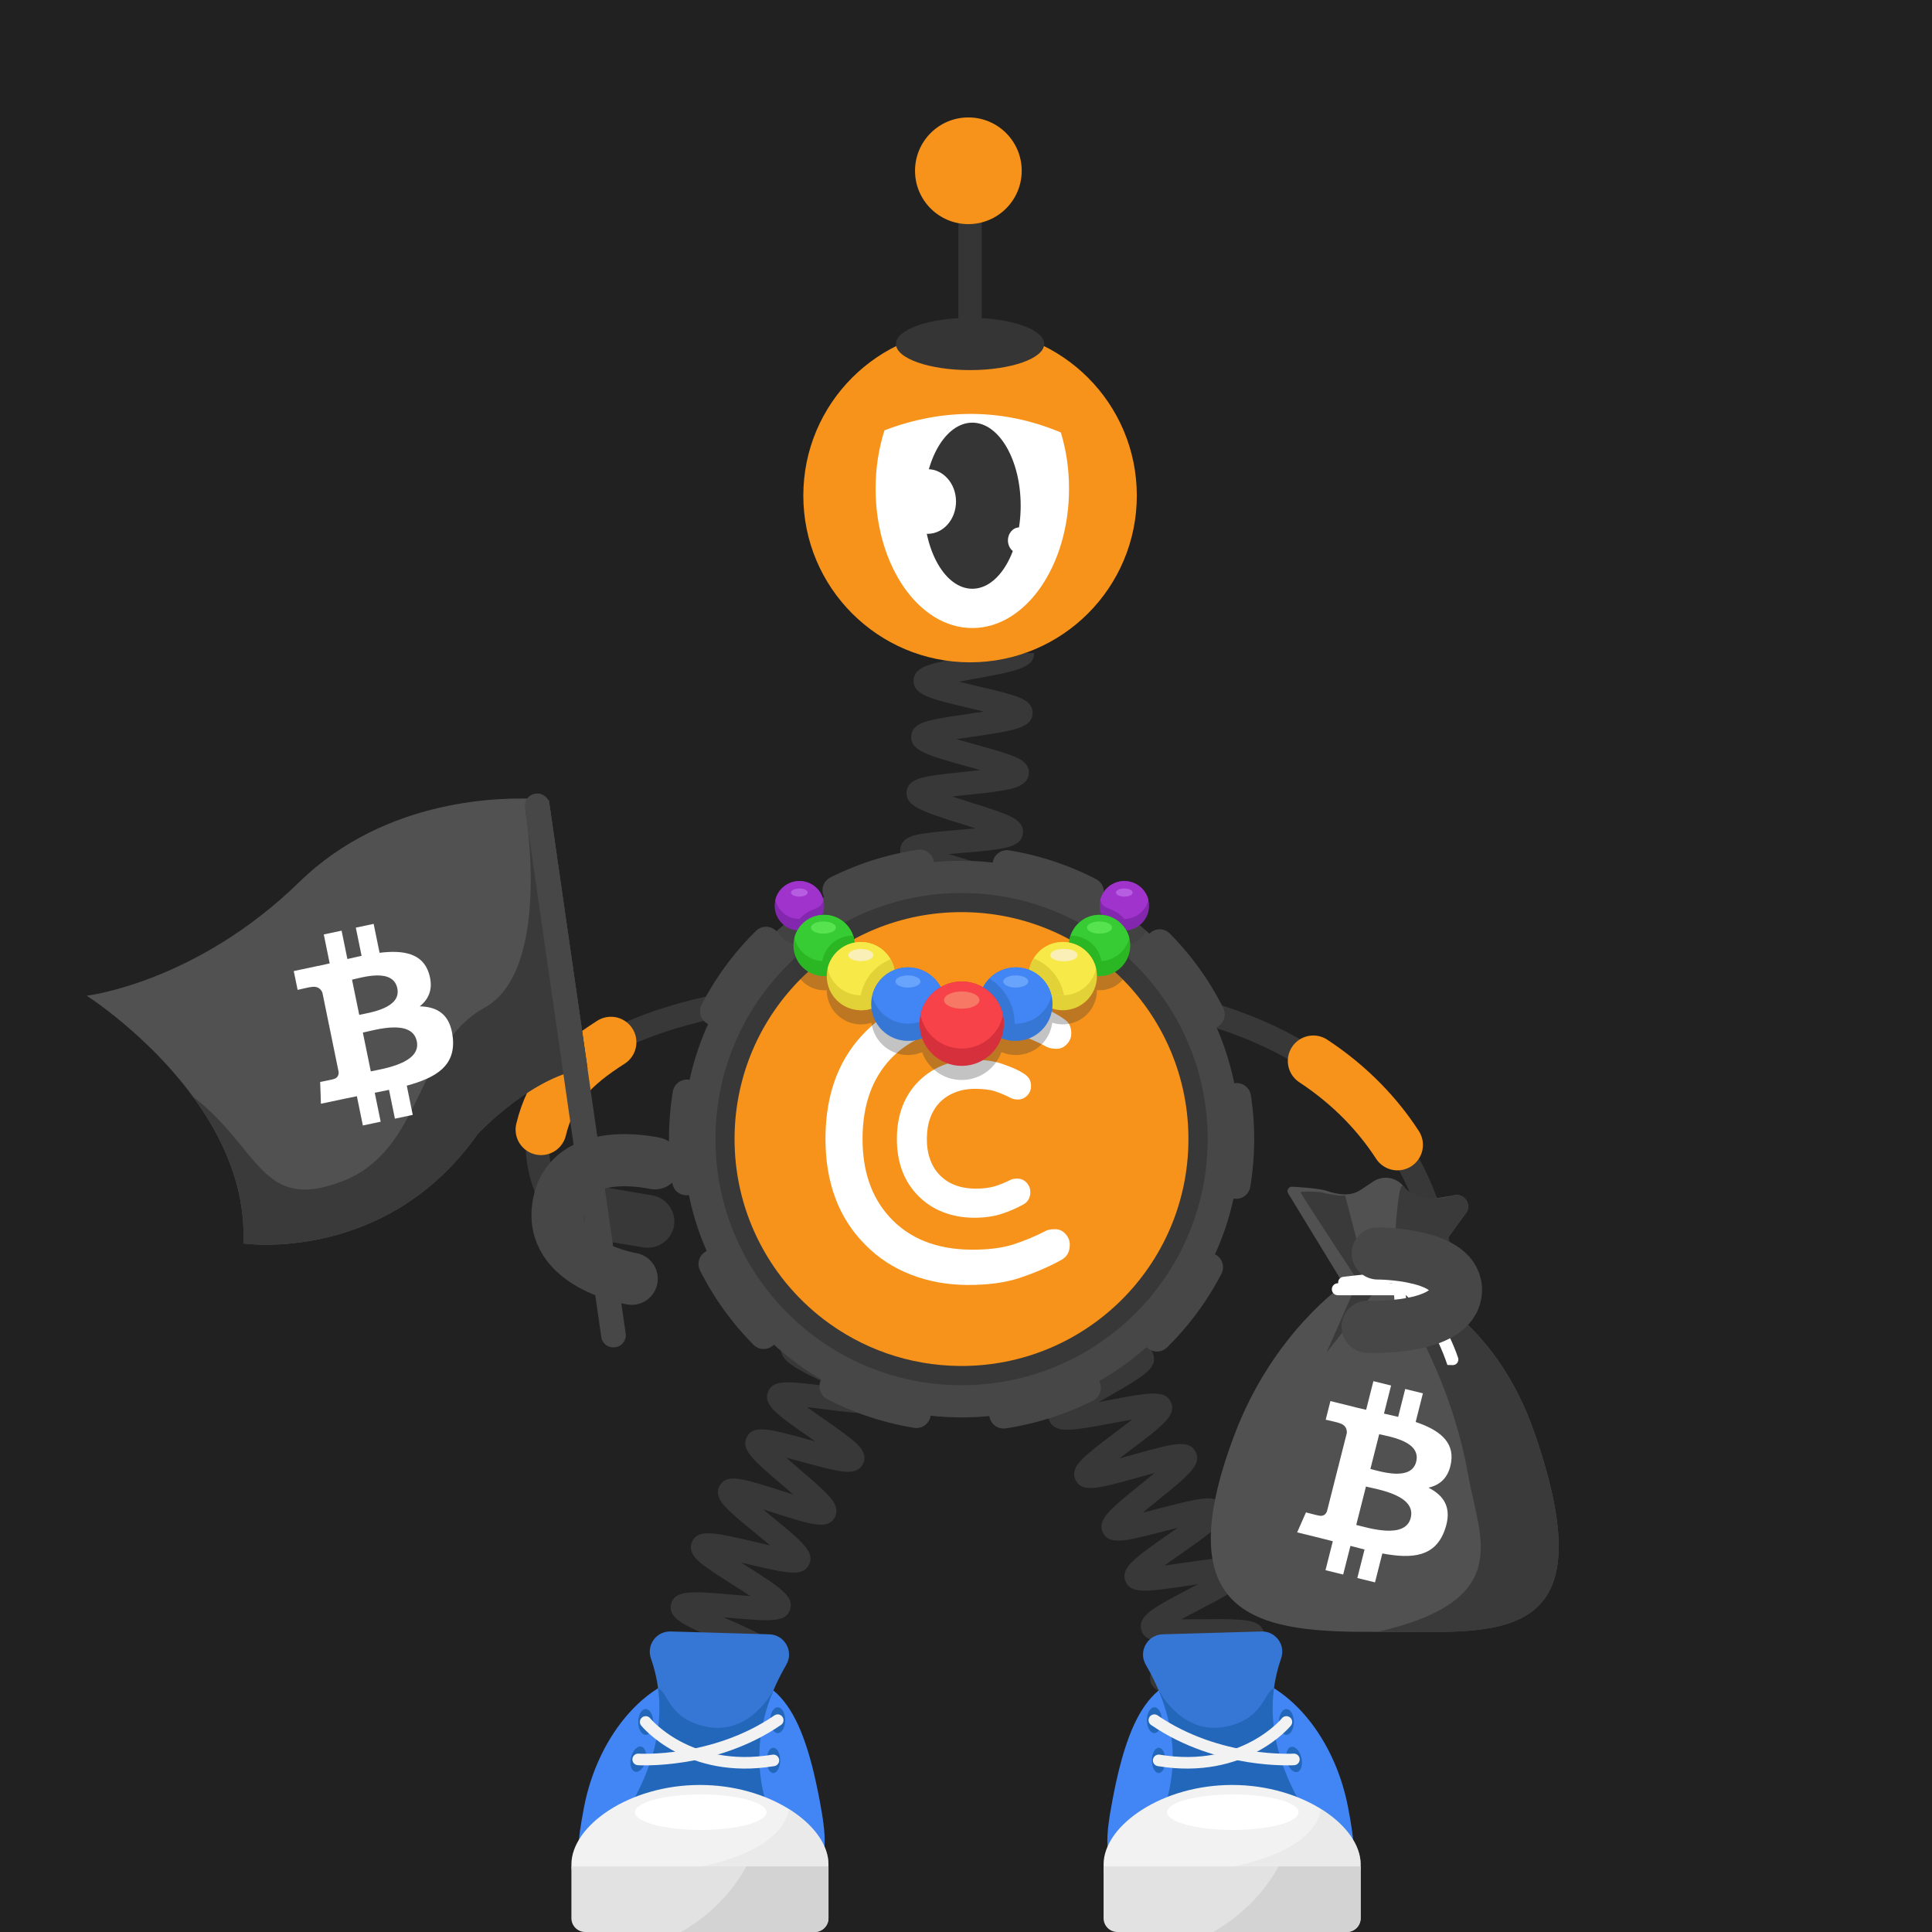 <svg width="1000" height="1000" viewBox="0 0 1000 1000" fill="none" xmlns="http://www.w3.org/2000/svg">
<rect width="1000" height="1000" fill="#212121"/>



<!-- next -->
<path d="M285.427 621.179C285.427 621.179 228.967 527.829 430.877 512.719" stroke="#383838" stroke-width="12.035" stroke-miterlimit="10"/>
<path d="M280.055 584.689C285.205 563.669 296.535 552.039 316.215 539.459" stroke="#F7931A" stroke-width="26.366" stroke-miterlimit="10" stroke-linecap="round"/>
<path fill-rule="evenodd" clip-rule="evenodd" d="M299.745 626.508C300.835 619.118 307.775 613.898 315.165 614.918L337.335 618.678C344.725 619.768 349.945 626.709 348.925 634.099C347.835 641.489 340.895 646.708 333.505 645.688L313.125 642.388C305.655 641.298 298.655 633.908 299.745 626.508Z" fill="#383838"/>
<path d="M747.609 689.399C747.609 689.399 767.219 531.609 565.539 513.669" stroke="#383838" stroke-width="12.035" stroke-miterlimit="10"/>
<path d="M723.328 592.588C713.298 577.148 699.258 562.018 679.758 549.158" stroke="#F7931A" stroke-width="26.366" stroke-miterlimit="10" stroke-linecap="round"/>
<path fill-rule="evenodd" clip-rule="evenodd" d="M740.351 672.378C741.031 664.938 735.511 658.238 728.091 657.488L707.501 655.898C700.061 655.218 693.361 660.738 692.611 668.158C691.931 675.598 697.451 682.308 704.871 683.048L725.451 684.638C732.971 685.338 739.671 679.818 740.351 672.378Z" fill="#383838"/>
<path d="M605.888 928.83C606.308 928.59 607.558 927.439 607.728 925.409L595.738 924.389C596.368 916.959 605.308 915.689 626.898 912.619C628.728 912.359 630.788 912.069 632.888 911.759C630.338 911.169 627.808 910.599 625.598 910.109C605.318 905.579 596.918 903.7 596.868 896.52C596.828 889.01 605.638 886.949 626.928 881.989C628.498 881.619 630.238 881.22 632.028 880.79C629.638 880.49 627.278 880.209 625.198 879.959C618.808 879.199 612.768 878.479 608.008 877.609C603.218 876.729 595.968 875.409 595.328 869.359C594.518 862.009 602.998 858.969 623.488 851.629C624.798 851.159 626.228 850.649 627.698 850.119C625.658 850.129 623.668 850.149 621.888 850.159C601.058 850.349 592.438 850.429 590.698 843.489C588.928 836.299 596.878 832.149 616.068 822.109C617.328 821.449 618.698 820.739 620.118 819.989C618.138 820.269 616.208 820.559 614.478 820.819C593.828 823.889 585.288 825.149 582.578 818.549C579.808 811.629 587.138 806.499 604.828 794.109C606.298 793.079 607.938 791.929 609.618 790.739C607.398 791.299 605.218 791.869 603.288 792.369C582.768 797.709 574.268 799.919 570.938 793.429C567.518 786.779 574.448 781.189 591.188 767.669C593.168 766.069 595.478 764.209 597.738 762.339C594.868 763.109 591.968 763.919 589.488 764.619C568.708 770.459 560.108 772.869 556.748 766.119C553.878 760.439 559.688 755.449 563.538 752.149C567.338 748.889 572.568 744.959 577.618 741.159C580.148 739.259 583.198 736.959 586.048 734.739C582.628 735.329 579.048 735.999 576.058 736.569C569.738 737.759 563.208 738.999 558.138 739.609C553.028 740.229 545.298 741.169 543.038 735.089C540.788 729.069 547.148 724.879 551.368 722.109C555.478 719.399 561.098 716.2 566.528 713.1C569.568 711.36 573.288 709.249 576.668 707.219C573.088 707.289 569.278 707.429 566.128 707.549C544.688 708.349 534.908 708.709 533.358 701.069C532.058 694.809 538.968 691.679 543.538 689.619C547.978 687.609 553.718 685.439 559.788 683.139C563.058 681.899 567.048 680.389 570.708 678.919C567.298 678.469 563.698 678.059 560.698 677.719C539.278 675.279 529.498 674.159 529.058 666.379C528.688 658.919 537.158 656.99 557.618 652.33C565.618 650.51 577.698 647.75 580.078 646.1C579.688 646.37 578.558 647.599 578.538 649.609L590.568 649.689C590.518 657.159 581.668 659.18 560.288 664.06C558.948 664.37 557.478 664.699 555.958 665.049C558.098 665.309 560.188 665.539 562.048 665.759C568.438 666.489 574.468 667.18 579.228 668.02C584.008 668.87 591.238 670.149 591.958 676.149C592.858 683.479 584.418 686.679 564.028 694.389C562.948 694.799 561.778 695.239 560.568 695.699C562.358 695.639 564.088 695.58 565.658 695.52C586.488 694.75 595.108 694.419 597.038 701.339C599.078 708.379 591.288 712.819 572.468 723.549C571.308 724.209 570.058 724.929 568.758 725.669C570.528 725.339 572.248 725.019 573.808 724.719C594.518 720.809 603.088 719.19 606.068 725.75C609.058 732.54 601.968 737.87 584.838 750.75C583.158 752.01 581.258 753.439 579.338 754.909C581.748 754.249 584.138 753.58 586.228 753C606.848 747.21 615.378 744.809 618.808 751.399C622.258 758.009 615.368 763.569 598.738 777.009C596.548 778.779 593.958 780.869 591.468 782.939C594.508 782.189 597.618 781.379 600.248 780.699C606.458 779.089 612.878 777.419 617.878 776.459C622.918 775.489 630.528 774.029 633.218 779.859C635.948 785.589 629.988 790.36 626.048 793.52C622.188 796.62 616.868 800.339 611.728 803.939C609.028 805.829 605.768 808.109 602.748 810.319C606.158 809.869 609.718 809.339 612.698 808.899C619.108 807.949 625.748 806.96 630.888 806.54C636.078 806.11 643.908 805.479 645.908 811.709C647.878 817.769 641.388 821.709 637.088 824.319C632.888 826.869 627.158 829.859 621.628 832.759C618.588 834.349 614.898 836.279 611.508 838.139C614.988 838.149 618.688 838.129 621.758 838.109C628.258 838.049 634.988 837.99 640.168 838.29C645.368 838.59 653.238 839.039 654.378 845.489C655.678 852.869 647.438 855.819 627.528 862.949C624.368 864.079 620.548 865.449 616.988 866.799C620.278 867.239 623.718 867.65 626.608 868C648.018 870.55 657.798 871.719 658.238 879.479C658.598 886.949 650.128 888.929 629.648 893.709C626.458 894.449 622.618 895.349 619.008 896.259C622.158 897.009 625.438 897.739 628.198 898.359C649.188 903.049 658.768 905.189 658.408 912.949C658.148 920.339 649.488 921.57 628.568 924.54C620.538 925.68 608.378 927.41 605.888 928.83Z" fill="#383838"/>
<path d="M505.167 628.27C502.707 622.32 508.977 617.589 513.127 614.459C517.297 611.319 522.947 607.609 528.407 604.029C530.367 602.749 532.627 601.259 534.877 599.759C531.717 600.279 528.507 600.86 525.777 601.35C519.657 602.45 513.317 603.579 508.467 604.139C503.527 604.709 496.067 605.57 493.827 599.75C491.097 592.59 498.887 587.729 517.717 575.989C519.747 574.729 522.097 573.259 524.417 571.779C521.097 572.219 517.697 572.729 514.807 573.149C508.397 574.099 502.347 574.989 497.507 575.399C492.557 575.829 485.087 576.46 483.067 570.54C480.947 564.45 487.567 560.079 491.947 557.189C496.357 554.279 502.277 550.909 508.007 547.639C510.157 546.409 512.677 544.98 515.137 543.54C511.597 543.82 507.927 544.159 504.847 544.449C498.427 545.049 492.367 545.619 487.547 545.779C482.597 545.939 475.117 546.179 473.447 540.129C471.317 532.589 480.377 528.28 500.227 518.85C502.627 517.71 505.457 516.36 508.197 515.02C504.327 514.92 500.217 514.88 496.807 514.85C490.377 514.8 484.307 514.749 479.517 514.419C474.567 514.079 467.077 513.559 466.117 507.299C464.857 499.519 474.367 496.49 495.187 489.83C497.977 488.94 501.307 487.87 504.477 486.81C500.747 486.1 496.737 485.409 493.437 484.839C487.217 483.769 480.787 482.669 475.957 481.529C470.997 480.349 463.497 478.579 463.627 472.089C463.667 465.699 471.217 464.08 476.217 463C481.107 461.95 487.587 460.979 493.857 460.049C496.817 459.609 500.337 459.079 503.727 458.529C500.757 457.589 497.697 456.669 495.097 455.889C488.847 454.009 482.397 452.059 477.517 450.239C472.647 448.419 465.277 445.67 465.997 439.25C466.657 433.1 474.047 432.01 478.937 431.29C483.737 430.59 489.827 430.069 496.277 429.529C498.887 429.309 501.917 429.05 504.927 428.77C502.727 428.06 500.547 427.38 498.637 426.77C477.337 420.07 468.527 417.299 469.257 409.709C469.917 403.589 477.177 402.38 481.977 401.58C486.707 400.79 492.727 400.16 499.097 399.5C501.627 399.24 504.547 398.929 507.467 398.589C505.357 397.989 503.287 397.419 501.457 396.909C480.047 390.999 471.187 388.549 471.627 380.969C472.027 374.809 479.287 373.299 484.097 372.299C488.847 371.309 494.887 370.43 501.277 369.5C503.697 369.15 506.487 368.74 509.277 368.31C507.137 367.79 505.037 367.299 503.167 366.859C481.617 361.799 472.697 359.709 472.847 352.169C473.067 345.969 480.277 344.179 485.047 342.989C489.787 341.819 496.097 340.659 502.197 339.529C510.277 338.049 522.487 335.8 524.927 334.27C524.487 334.55 523.227 335.819 523.217 337.969L535.247 338.049C535.197 345.699 526.167 347.359 504.367 351.359C501.967 351.799 499.177 352.31 496.417 352.85C499.687 353.67 503.067 354.459 505.917 355.129C512.217 356.609 518.167 358.009 522.817 359.399C527.547 360.819 534.697 362.969 534.477 369.159C534.127 376.869 525.017 378.189 503.007 381.399C500.607 381.749 497.817 382.159 495.047 382.589C498.347 383.559 501.777 384.499 504.667 385.299C510.887 387.019 516.757 388.639 521.327 390.209C525.987 391.809 533.037 394.229 532.547 400.429C531.997 406.919 524.167 408.269 518.987 409.159C513.757 410.059 506.947 410.769 500.367 411.459C498.097 411.699 495.477 411.97 492.867 412.27C496.107 413.34 499.447 414.389 502.277 415.279C508.397 417.199 514.177 419.019 518.657 420.739C523.227 422.489 530.147 425.14 529.477 431.27C528.637 438.88 519.467 439.65 497.327 441.52C495.417 441.68 493.257 441.86 491.067 442.06C493.697 442.88 496.317 443.669 498.607 444.359C504.557 446.149 510.717 448.009 515.307 449.699C519.927 451.409 526.917 453.99 526.447 460.1C525.907 467.44 517.057 468.759 495.667 471.939C494.647 472.089 493.547 472.259 492.417 472.429C493.487 472.619 494.527 472.789 495.507 472.959C516.787 476.609 525.597 478.109 526.127 485.379C526.577 492.429 519.037 494.83 498.887 501.27C497.437 501.73 495.857 502.24 494.227 502.77C495.167 502.78 496.087 502.79 496.947 502.79C519.167 502.97 528.357 503.049 530.027 510.339C531.627 517.239 524.497 520.629 505.437 529.699C503.397 530.669 501.067 531.779 498.727 532.919C500.497 532.759 502.217 532.599 503.767 532.449C525.887 530.369 535.047 529.509 537.337 536.729C539.227 542.519 533.017 546.58 528.917 549.25C524.877 551.89 519.607 554.89 514.017 558.08C511.887 559.29 509.447 560.679 507.007 562.109C509.147 561.809 511.237 561.499 513.107 561.219C535.037 557.979 544.117 556.639 546.717 563.739C548.857 569.509 542.787 573.829 538.777 576.689C534.817 579.509 529.627 582.749 524.137 586.169C521.977 587.509 519.487 589.069 517.017 590.649C519.367 590.249 521.677 589.829 523.717 589.469C545.417 585.589 554.407 583.979 557.217 590.989C559.527 596.749 553.537 601.229 549.567 604.199C545.657 607.129 540.277 610.65 535.077 614.06C528.227 618.55 517.867 625.349 516.207 627.699C516.507 627.269 517.177 625.609 516.347 623.619L505.167 628.27Z" fill="#383838"/>
<path d="M350.836 930.34C351.376 929.95 352.456 928.5 352.336 926.49L340.326 927.22C339.946 920.87 347.196 918.51 351.986 916.94C356.736 915.39 363.006 913.79 369.066 912.25C371.406 911.65 374.136 910.96 376.816 910.24C373.636 909.57 370.346 908.93 367.576 908.39C347.646 904.49 339.386 902.88 339.446 895.59C339.496 887.92 348.866 886.35 369.396 882.91C371.856 882.5 374.746 882.01 377.576 881.5C374.376 880.49 371.026 879.5 368.216 878.66C348.696 872.86 340.616 870.46 341.406 863.16C342.286 855.51 351.766 854.99 372.526 853.87C375.176 853.73 378.316 853.56 381.356 853.35C378.156 851.87 374.766 850.37 371.936 849.11C366.226 846.58 360.826 844.19 356.666 842.03C352.596 839.91 345.776 836.36 347.376 830.23C349.266 822.78 358.746 823.6 379.506 825.42C382.196 825.65 385.386 825.93 388.466 826.16C385.516 824.21 382.356 822.21 379.726 820.55C374.666 817.34 369.426 814.03 365.616 811.25C361.886 808.54 355.646 804 358.156 798.16C361.066 791.13 370.276 793.29 390.466 798.01C392.936 798.59 395.836 799.27 398.686 799.9C396.236 797.84 393.676 795.74 391.506 793.98C386.816 790.15 381.976 786.19 378.476 782.94C374.876 779.59 369.426 774.52 372.496 769.01C376.126 762.59 384.316 765.2 404.096 771.51C406.086 772.15 408.366 772.87 410.666 773.59C408.866 772.03 407.066 770.5 405.496 769.16C389.696 755.7 383.156 750.13 386.646 743.67C390.016 737.35 398.196 739.58 417.966 744.97C419.216 745.31 420.586 745.68 421.996 746.06C420.996 745.36 420.026 744.68 419.126 744.06C401.996 732.13 394.916 727.2 397.516 720.43C399.996 713.86 408.236 714.92 428.156 717.48C429.226 717.62 430.376 717.77 431.576 717.92C430.956 717.62 430.356 717.34 429.786 717.06C411.336 708.2 402.926 704.16 404.426 696.99C405.896 690.12 414.166 689.84 434.156 689.16C435.496 689.11 436.956 689.07 438.456 689.01C437.566 688.74 436.706 688.47 435.896 688.22C415.676 682 407.306 679.43 407.746 672.11C408.206 665.04 416.396 663.66 436.196 660.34C443.896 659.05 455.526 657.1 457.906 655.67C457.326 656.02 456.126 657.4 456.116 659.44L468.146 659.52C468.096 667.19 458.716 668.76 438.186 672.2C435.636 672.63 432.636 673.13 429.706 673.66C433.016 674.74 436.506 675.82 439.416 676.71C445.366 678.54 450.986 680.27 455.356 681.92C459.646 683.54 466.816 686.25 465.946 692.53C464.976 700.15 455.436 700.48 434.536 701.18C431.796 701.27 428.546 701.38 425.406 701.53C428.636 703.16 432.096 704.82 434.956 706.19C440.336 708.77 445.906 711.45 450.006 713.75C454.006 716 460.706 719.75 458.936 725.84C456.706 733.28 447.276 732.07 426.596 729.41C423.916 729.07 420.736 728.66 417.666 728.31C420.476 730.34 423.486 732.44 425.986 734.18C430.936 737.63 436.056 741.19 439.776 744.15C443.616 747.21 449.416 751.82 446.776 757.55C443.996 763.37 436.596 761.86 431.696 760.86C426.886 759.88 420.736 758.2 414.786 756.58C412.396 755.93 409.606 755.17 406.836 754.45C409.056 756.39 411.336 758.34 413.286 760C417.926 763.96 422.736 768.05 426.206 771.42C429.746 774.86 435.096 780.05 432.006 785.51C428.396 791.91 420.206 789.29 400.416 782.98C398.736 782.44 396.856 781.84 394.916 781.24C396.376 782.45 397.806 783.62 399.096 784.67C415.256 797.88 421.946 803.34 418.716 809.89C415.526 816.26 407.376 814.35 387.696 809.75C386.426 809.45 385.046 809.13 383.616 808.8C384.496 809.36 385.346 809.9 386.136 810.4C403.876 821.64 411.226 826.29 408.936 833.2C406.656 839.9 398.386 839.17 378.416 837.43C377.166 837.32 375.806 837.2 374.406 837.08C375.226 837.44 376.016 837.79 376.766 838.13C396.096 846.68 404.096 850.22 402.776 857.44C401.506 864.37 393.196 864.82 373.146 865.91C371.666 865.99 370.046 866.08 368.366 866.18C369.506 866.52 370.596 866.85 371.626 867.15C391.886 873.17 400.276 875.67 399.836 883.03C399.376 890.1 391.176 891.48 371.376 894.8C369.616 895.09 367.656 895.42 365.646 895.77C367.126 896.06 368.556 896.34 369.866 896.6C390.656 900.66 399.266 902.35 399.506 909.73C399.766 916.86 391.636 918.93 372.016 923.93C364.486 925.83 353.086 928.73 350.836 930.34Z" fill="#383838"/>
<path d="M641.758 590.609C641.208 670.169 576.258 734.209 496.708 733.649C417.148 733.089 353.108 668.149 353.668 588.589C353.968 546.019 372.708 507.879 402.258 481.719C403.908 480.259 405.588 478.839 407.308 477.459C410.118 475.189 413.008 473.029 415.988 470.979C418.098 469.509 420.258 468.109 422.448 466.759C444.628 453.139 470.778 445.359 498.728 445.549C526.028 445.739 551.498 453.519 573.158 466.859C575.328 468.199 577.468 469.599 579.558 471.049C582.098 472.799 584.578 474.639 586.998 476.549C587.008 476.549 587.008 476.56 587.008 476.56C589.178 478.28 591.298 480.059 593.368 481.899C623.308 508.509 642.058 547.409 641.758 590.609Z" fill="#474747"/>
<path d="M496.813 716.99C567.163 717.48 624.603 660.85 625.093 590.5C625.583 520.15 568.953 462.71 498.604 462.22C428.254 461.73 370.813 518.36 370.323 588.71C369.833 659.07 426.463 716.5 496.813 716.99Z" fill="#383838"/>
<path d="M598.854 692.159C655.504 636.299 656.144 545.099 600.284 488.449C544.424 431.799 453.224 431.159 396.574 487.019C339.924 542.879 339.284 634.089 395.144 690.729C451.004 747.379 542.204 748.019 598.854 692.159Z" stroke="#474747" stroke-width="14.819" stroke-miterlimit="10" stroke-linecap="round" stroke-dasharray="45.27 45.27"/>
<path d="M615.126 590.389C614.676 655.259 561.716 707.48 496.846 707.02C470.296 706.83 445.866 697.849 426.306 682.869C411.826 671.779 400.006 657.379 391.966 640.839C384.316 625.109 380.076 607.41 380.206 588.75C380.656 523.88 433.616 471.659 498.486 472.119C563.356 472.559 615.576 525.519 615.126 590.389Z" fill="#F7931A"/>
<path fill-rule="evenodd" clip-rule="evenodd" d="M541.458 637.009C542.618 636.469 544.188 636.21 546.228 636.23C548.268 636.24 550.028 637.069 551.518 638.719C553.008 640.359 553.738 642.2 553.728 644.31C553.698 648.12 552.118 650.759 549.048 652.299C542.428 655.929 535.258 658.939 527.768 661.469C520.198 663.929 511.148 665.159 500.668 665.089C490.198 665.019 480.408 663.25 471.388 659.71C462.368 656.18 454.578 651.089 448.028 644.449C434.048 630.539 427.108 611.929 427.268 588.669C427.428 565.409 434.638 546.96 448.808 533.19C462.578 519.75 480.238 513.14 501.798 513.29C512.208 513.36 521.168 514.72 528.708 517.29C536.238 519.86 542.008 522.279 545.998 524.489C549.998 526.699 552.428 528.48 553.238 529.85C554.048 531.22 554.508 532.92 554.498 534.96C554.488 537 553.728 538.829 552.218 540.449C550.708 542.069 548.938 542.879 546.898 542.859C544.858 542.849 543.298 542.559 542.138 542.009C536.518 538.979 530.748 536.559 524.848 534.679C518.948 532.799 511.608 531.87 502.758 531.81C493.908 531.75 485.948 533.19 478.858 536.06C471.698 539 465.748 543.039 460.888 548.179C451.368 558.379 446.578 571.949 446.458 588.889C446.338 605.829 450.938 619.459 460.318 629.799C470.508 641.029 484.688 646.7 502.708 646.83C511.008 646.89 518.158 646.049 524.088 644.259C530.058 642.309 535.858 639.969 541.458 637.009Z" fill="white"/>
<path fill-rule="evenodd" clip-rule="evenodd" d="M524.275 613.36C524.815 613.09 525.635 612.96 526.655 612.97C527.675 612.98 528.555 613.39 529.295 614.21C530.035 615.03 530.375 615.99 530.365 617C530.355 618.9 529.595 620.26 528.025 621C524.675 622.81 521.135 624.35 517.385 625.55C513.635 626.75 509.075 627.4 503.835 627.36C498.595 627.32 493.705 626.4 489.225 624.67C484.745 622.94 480.825 620.39 477.515 617.04C470.495 610.05 467.085 600.78 467.165 589.15C467.245 577.52 470.845 568.29 477.905 561.41C484.825 554.73 493.615 551.39 504.435 551.46C509.675 551.5 514.155 552.14 517.885 553.46C521.615 554.78 524.535 555.96 526.495 557.06C528.525 558.16 529.675 559.05 530.145 559.74C530.545 560.42 530.745 561.24 530.735 562.26C530.725 563.28 530.385 564.16 529.625 564.97C528.875 565.78 527.985 566.18 526.965 566.18C525.945 566.17 525.125 566.03 524.585 565.75C521.805 564.23 518.885 563.06 515.975 562.08C513.055 561.11 509.315 560.67 504.965 560.64C500.615 560.61 496.595 561.33 492.975 562.8C489.425 564.27 486.425 566.29 484.025 568.86C479.295 574 476.865 580.78 476.805 589.21C476.745 597.64 479.075 604.46 483.735 609.66C488.865 615.27 495.915 618.11 504.895 618.17C509.045 618.2 512.585 617.75 515.585 616.88C518.545 615.97 521.475 614.77 524.275 613.36Z" fill="white" stroke="white" stroke-width="5.873"/>
<path d="M326.957 661.89C326.957 661.89 283.367 654.88 289.107 623.34C294.847 591.8 338.897 602.13 338.897 602.13" stroke="#474747" stroke-width="27" stroke-miterlimit="10" stroke-linecap="round" stroke-linejoin="round"/>
<path fill-rule="evenodd" clip-rule="evenodd" d="M284.067 414.019L304.107 553.158C276.777 555.468 247.307 586.899 247.307 586.899C199.657 654.529 125.957 643.609 125.957 643.609C127.287 614.369 115.087 588.339 99.767 567.489C76.057 535.209 44.867 515.379 44.867 515.379C44.867 515.379 101.317 508.789 154.877 456.569C200.237 412.339 261.447 412.509 279.107 413.599C282.297 413.789 284.067 414.019 284.067 414.019Z" fill="#515151"/>
<path fill-rule="evenodd" clip-rule="evenodd" d="M284.066 414.02L304.106 553.159C276.776 555.469 247.306 586.899 247.306 586.899C199.656 654.529 125.956 643.609 125.956 643.609C127.286 614.369 115.086 588.339 99.766 567.489C134.996 594.749 135.096 627.619 177.186 611.429C219.276 595.229 215.386 541.009 250.586 521.739C285.796 502.459 272.086 420.279 272.086 420.279L279.116 413.6C282.296 413.79 284.066 414.02 284.066 414.02Z" fill="#3A3A3A"/>
<path fill-rule="evenodd" clip-rule="evenodd" d="M318.576 697.299L318.276 697.339C314.876 697.829 311.716 695.469 311.226 692.059L271.736 417.889C271.246 414.489 273.606 411.329 277.016 410.839L277.316 410.799C280.716 410.309 283.876 412.669 284.366 416.079L323.856 690.249C324.336 693.649 321.976 696.809 318.576 697.299Z" fill="#474747"/>
<path d="M205.657 511.6C207.767 521.9 191.147 524.169 185.937 525.279L182.207 507.069C187.427 505.959 203.457 500.85 205.657 511.6ZM215.747 539.009C218.067 550.329 198.187 553.21 191.927 554.54L187.817 534.469C194.077 533.139 213.337 527.199 215.747 539.009ZM222.027 503.869C218.767 493.289 208.587 491.679 196.467 493.169L193.397 478.189L184.167 480.149L187.157 494.729C184.727 495.249 182.257 495.819 179.807 496.389L176.807 481.709L167.587 483.669L170.647 498.649C168.657 499.109 166.707 499.569 164.787 499.969L164.777 499.919L152.047 502.619L154.047 512.359C154.047 512.359 160.837 510.779 160.747 510.929C164.487 510.139 166.137 512.019 166.877 513.799L170.367 530.859C170.627 530.809 170.967 530.749 171.357 530.719C171.047 530.789 170.717 530.849 170.387 530.929L175.277 554.839C175.347 556.039 175.037 558.04 172.427 558.6C172.567 558.68 165.717 560.02 165.717 560.02L166.107 571.299L178.117 568.75C180.357 568.28 182.557 567.849 184.717 567.399L187.817 582.549L197.037 580.589L193.967 565.6C196.507 565.11 198.967 564.61 201.357 564.1L204.407 579.02L213.637 577.06L210.547 561.939C225.887 557.769 235.957 551.599 234.357 536.919C233.077 525.099 226.497 521.099 217.257 520.879C222.057 517.059 224.427 511.609 222.027 503.869Z" fill="white"/>
<path d="M713.118 844.629C773.368 844.199 833.238 854.889 794.448 742.209C773.358 680.959 730.938 666.149 730.938 666.149L759.368 627.069C761.578 622.289 757.048 617.169 752.038 618.779C752.038 618.779 745.918 619.789 743.238 620.239C737.928 621.119 730.458 618.969 727.058 614.789L726.348 613.909C722.548 609.229 715.808 608.209 710.788 611.549L704.338 615.849C698.958 619.429 692.568 618.389 686.448 616.319C682.278 614.909 668.968 614.259 668.968 614.259C667.078 614.039 665.768 616.089 666.758 617.709L695.548 664.889C695.548 664.889 659.008 689.759 639.108 742.209C602.198 839.449 653.878 845.049 713.118 844.629Z" fill="#515151"/>
<path d="M713.117 844.629C773.367 844.379 833.237 854.889 794.447 742.209C773.357 680.959 730.937 666.149 730.937 666.149L759.367 627.069C761.577 622.289 757.047 617.169 752.037 618.779C752.037 618.779 735.537 624.059 727.067 614.789L726.357 613.909C722.557 609.229 720.817 666.899 720.817 666.899C720.817 666.899 750.307 708.309 759.947 763.579C765.607 796.029 784.407 828.229 713.117 844.629Z" fill="#3A3A3A"/>
<path d="M707.926 663.559L696.186 618.629C696.186 618.629 695.876 619.219 691.696 618.629C687.516 618.039 687.516 618.039 683.746 617.079C682.986 616.889 673.646 616.409 673.206 617.079C672.866 617.589 703.916 664.569 703.916 664.569L707.926 663.559Z" fill="#3A3A3A"/>
<path d="M700.429 668.629L686.609 700.089L711.379 668.629H700.429Z" fill="#3A3A3A"/>
<path d="M737.067 662.29L695.937 666.98C694.307 667.17 692.837 666 692.657 664.37L692.637 664.16C692.447 662.53 693.617 661.06 695.247 660.88L736.377 656.19C738.007 656 739.477 657.17 739.657 658.8L739.677 659.01C739.857 660.63 738.687 662.1 737.067 662.29Z" fill="white"/>
<path d="M737.509 670.419H692.459C690.749 670.419 689.359 669.029 689.359 667.319C689.359 665.609 690.749 664.219 692.459 664.219H737.509C739.219 664.219 740.609 665.609 740.609 667.319C740.609 669.029 739.219 670.419 737.509 670.419Z" fill="white"/>
<path d="M749.174 706.5C743.574 689.99 734.534 674.929 720.484 663.889C722.494 662.889 725.504 659.87 726.504 660.88C739.274 671.68 749.274 686.76 754.744 702.9C755.274 704.78 753.824 706.64 751.864 706.58L749.174 706.5Z" fill="white"/>
<path d="M717.549 689.63C721.559 682.07 723.059 673.97 720.529 665.55C720.039 663.91 721.359 662.29 723.059 662.48C724.509 662.64 725.729 662.86 725.829 663.3C729.469 673.11 728.339 683.53 722.989 692.5C722.279 693.5 720.009 693.66 718.499 692.82C717.359 692.19 716.949 690.77 717.549 689.63Z" fill="white"/>
<path d="M733.014 756.599C730.434 766.789 714.484 761.609 709.314 760.339L713.874 742.329C719.044 743.599 735.704 745.969 733.014 756.599ZM730.184 785.669C727.354 796.869 708.194 790.819 701.984 789.299L707.014 769.439C713.224 770.959 733.134 773.979 730.184 785.669ZM751.114 756.759C752.774 745.819 744.314 739.939 732.744 736.009L736.494 721.189L727.334 718.939L723.684 733.369C721.274 732.779 718.804 732.219 716.344 731.669L720.024 717.139L710.864 714.889L707.104 729.709C705.114 729.259 703.154 728.819 701.254 728.359L701.264 728.309L688.624 725.199L686.184 734.839C686.184 734.839 692.984 736.369 692.844 736.469C696.554 737.379 697.224 739.799 697.114 741.719L692.834 758.609C693.094 758.669 693.424 758.769 693.784 758.909C693.474 758.839 693.154 758.749 692.814 758.669L686.824 782.319C686.374 783.429 685.214 785.089 682.624 784.459C682.714 784.589 675.964 782.819 675.964 782.819L671.414 793.149L683.334 796.079C685.554 796.629 687.724 797.199 689.864 797.739L686.074 812.729L695.224 814.979L698.984 800.149C701.484 800.819 703.914 801.439 706.284 802.019L702.544 816.779L711.704 819.029L715.494 804.069C731.124 806.979 742.874 805.809 747.814 791.889C751.804 780.689 747.614 774.219 739.394 770.009C745.404 768.649 749.914 764.769 751.114 756.759Z" fill="white"/>
<path d="M707.898 686.719C707.898 686.719 751.938 688.669 753.548 668.679C755.158 648.689 713.118 648.779 713.118 648.779" stroke="#474747" stroke-width="27" stroke-miterlimit="10" stroke-linecap="round" stroke-linejoin="round"/>
<path opacity="0.3" d="M582.948 488.899C583.638 490.109 584.178 491.429 584.528 492.819C584.848 494.059 585.008 495.359 585.008 496.689C585.008 497.199 584.978 497.689 584.938 498.179C584.658 501.219 583.518 504.019 581.748 506.319C581.168 507.079 580.528 507.789 579.818 508.429C577.018 510.969 573.308 512.529 569.228 512.549H569.148C568.688 512.549 568.228 512.529 567.778 512.489V512.549C567.778 522.309 559.868 530.219 550.118 530.219C548.208 530.219 546.368 529.909 544.638 529.349C544.398 531.309 543.858 533.189 543.068 534.919C540.078 541.499 533.448 546.079 525.758 546.079C523.118 546.079 520.608 545.539 518.328 544.579C517.848 545.899 517.248 547.169 516.528 548.359C512.718 554.739 505.748 558.999 497.788 558.999C490.928 558.999 484.808 555.839 480.808 550.889C479.298 549.029 478.088 546.919 477.258 544.619C475.008 545.559 472.538 546.079 469.958 546.079C464.018 546.079 458.718 543.359 455.238 539.099C453.008 536.379 451.518 533.019 451.068 529.349C449.348 529.909 447.508 530.219 445.598 530.219C435.828 530.219 427.918 522.309 427.918 512.549V512.489C427.478 512.529 427.018 512.549 426.558 512.549H426.438C422.338 512.519 418.618 510.939 415.828 508.359C415.138 507.739 414.518 507.049 413.958 506.319C412.198 504.009 411.048 501.209 410.768 498.149C410.728 497.669 410.698 497.179 410.698 496.689C410.698 495.359 410.868 494.059 411.188 492.819C411.528 491.429 412.068 490.109 412.758 488.899C408.128 488.539 404.178 485.699 402.258 481.719C403.908 480.259 405.588 478.839 407.308 477.459C407.548 477.299 407.778 477.139 408.018 476.979C409.548 475.969 411.088 474.979 412.658 474.029C413.888 473.269 415.128 472.529 416.378 471.809C416.338 471.739 416.298 471.659 416.268 471.589C416.168 471.389 416.068 471.189 415.988 470.979C415.158 468.999 415.158 466.859 415.838 464.959C415.998 464.499 416.208 464.049 416.448 463.629C418.738 464.119 420.798 465.219 422.448 466.759C422.838 467.109 423.208 467.499 423.548 467.899C424.818 469.399 425.738 471.189 426.208 473.149C426.398 473.969 426.518 474.809 426.548 475.679C426.558 475.829 426.558 475.989 426.558 476.149C426.558 477.819 426.228 479.409 425.648 480.869C425.948 480.849 426.248 480.839 426.558 480.839C429.668 480.839 432.558 481.729 435.008 483.279C438.298 485.339 440.758 488.589 441.818 492.419C441.868 492.549 441.908 492.689 441.938 492.819C442.138 493.589 442.258 494.379 442.338 495.189C443.398 494.989 444.488 494.889 445.598 494.889C454.018 494.889 461.068 500.789 462.828 508.679C462.878 508.899 462.918 509.119 462.958 509.339C465.128 508.479 467.488 508.009 469.958 508.009C477.308 508.009 483.668 512.179 486.838 518.269C490.068 516.399 493.798 515.329 497.788 515.329C501.818 515.329 505.588 516.429 508.838 518.329C511.988 512.199 518.378 508.009 525.758 508.009C528.218 508.009 530.578 508.479 532.748 509.339C532.788 509.119 532.828 508.899 532.878 508.679C534.638 500.789 541.688 494.889 550.118 494.889C551.228 494.889 552.308 494.989 553.368 495.189C553.448 494.379 553.578 493.589 553.778 492.819C553.808 492.709 553.828 492.589 553.868 492.469C554.918 488.629 557.388 485.369 560.678 483.289C563.128 481.729 566.038 480.839 569.148 480.839C569.458 480.839 569.758 480.849 570.058 480.869C569.478 479.409 569.148 477.819 569.148 476.149C569.148 475.989 569.148 475.829 569.158 475.679C569.188 474.809 569.308 473.969 569.498 473.149C569.968 471.189 570.888 469.409 572.148 467.919C572.468 467.539 572.798 467.179 573.158 466.859C574.808 465.279 576.878 464.149 579.178 463.649C580.418 465.849 580.628 468.579 579.558 471.049C579.488 471.219 579.408 471.379 579.328 471.549C579.298 471.629 579.258 471.689 579.218 471.759C579.798 472.109 580.398 472.449 580.988 472.799C580.998 472.809 581.008 472.819 581.018 472.819C583.048 474.019 585.038 475.259 586.998 476.549C587.008 476.549 587.008 476.559 587.008 476.559C589.178 478.279 591.298 480.059 593.368 481.899C591.418 485.799 587.518 488.539 582.948 488.899Z" fill="#383838"/>
<path d="M426.559 468.83C426.559 475.9 420.829 481.629 413.759 481.629C406.689 481.629 400.969 475.9 400.969 468.83C400.969 467.8 401.089 466.799 401.319 465.839C402.669 460.209 407.719 456.029 413.759 456.029C419.799 456.029 424.859 460.209 426.209 465.839C426.439 466.799 426.559 467.8 426.559 468.83Z" fill="#8427AF"/>
<path d="M442.415 489.379C442.415 498.139 435.315 505.239 426.555 505.239C417.795 505.239 410.695 498.139 410.695 489.379C410.695 488.039 410.855 486.739 411.175 485.509C412.895 478.619 419.125 473.52 426.555 473.52C433.975 473.52 440.205 478.619 441.935 485.509C442.255 486.749 442.415 488.049 442.415 489.379Z" fill="#2BB723"/>
<path d="M594.746 468.83C594.746 475.9 589.016 481.629 581.956 481.629C574.886 481.629 569.156 475.9 569.156 468.83C569.156 467.8 569.276 466.799 569.506 465.839C570.856 460.209 575.916 456.029 581.956 456.029C587.996 456.029 593.046 460.209 594.396 465.839C594.626 466.799 594.746 467.8 594.746 468.83Z" fill="#8427AF"/>
<path d="M426.21 465.839C424.86 471.469 419.2 469.469 413.76 475.639C407.72 475.639 402.67 471.469 401.32 465.839C402.67 460.209 407.72 456.029 413.76 456.029C419.8 456.029 424.86 460.209 426.21 465.839Z" fill="#A033CC"/>
<path d="M594.398 465.839C593.048 471.469 587.998 475.639 581.958 475.639C576.108 468.909 570.858 471.469 569.508 465.839C570.858 460.209 575.918 456.029 581.958 456.029C587.998 456.029 593.048 460.209 594.398 465.839Z" fill="#A033CC"/>
<path d="M585.009 489.379C585.009 498.009 578.109 505.039 569.519 505.229C569.389 505.239 569.279 505.239 569.149 505.239C560.389 505.239 553.289 498.139 553.289 489.379C553.289 488.039 553.449 486.739 553.769 485.509C553.869 485.109 553.979 484.71 554.119 484.33C556.219 478.05 562.159 473.52 569.149 473.52C576.569 473.52 582.809 478.619 584.529 485.509C584.849 486.749 585.009 488.049 585.009 489.379Z" fill="#2BB723"/>
<path d="M441.94 485.509C440.22 492.399 433.99 497.489 426.56 497.489C419.14 497.489 412.9 492.389 411.18 485.509C412.9 478.619 419.13 473.52 426.56 473.52C433.98 473.52 440.22 478.619 441.94 485.509Z" fill="#37CC33"/>
<path d="M584.526 485.509C582.806 492.399 576.576 497.489 569.146 497.489C561.716 497.489 555.486 492.389 553.766 485.509C555.486 478.619 561.716 473.52 569.146 473.52C576.576 473.52 582.806 478.619 584.526 485.509Z" fill="#37CC33"/>
<path d="M570.349 500.179C570.349 501.949 570.059 503.649 569.519 505.229C569.389 505.239 569.279 505.239 569.149 505.239C560.389 505.239 553.289 498.139 553.289 489.379C553.289 488.039 553.449 486.739 553.769 485.509C553.869 485.109 553.979 484.71 554.119 484.33C554.239 484.32 554.369 484.319 554.489 484.319C561.909 484.319 568.139 489.419 569.859 496.299C570.189 497.539 570.349 498.839 570.349 500.179Z" fill="#2BB723"/>
<path d="M425.359 500.179C425.359 501.949 425.649 503.649 426.189 505.229C426.319 505.239 426.429 505.239 426.559 505.239C435.319 505.239 442.419 498.139 442.419 489.379C442.419 488.039 442.259 486.739 441.939 485.509C441.839 485.109 441.729 484.71 441.589 484.33C441.469 484.32 441.339 484.319 441.219 484.319C433.799 484.319 427.559 489.419 425.849 496.299C425.529 497.539 425.359 498.839 425.359 500.179Z" fill="#2BB723"/>
<path d="M567.778 505.24C567.778 515 559.868 522.91 550.108 522.91C540.348 522.91 532.438 515 532.438 505.24C532.438 503.91 532.578 502.61 532.868 501.37C534.628 493.48 541.678 487.58 550.098 487.58C558.528 487.58 565.578 493.48 567.328 501.37C567.638 502.61 567.778 503.91 567.778 505.24Z" fill="#E2D137"/>
<path d="M567.345 501.369C565.635 509.069 558.885 514.869 550.725 515.149C550.525 515.159 550.315 515.159 550.105 515.159C541.675 515.159 534.625 509.259 532.875 501.369C533.295 499.469 534.025 497.69 535.005 496.08C538.095 490.98 543.705 487.569 550.105 487.569C558.535 487.569 565.585 493.479 567.345 501.369Z" fill="#F7EA48"/>
<path d="M550.725 515.15C550.525 515.16 550.315 515.16 550.105 515.16C541.675 515.16 534.625 509.26 532.875 501.37C533.295 499.47 534.025 497.69 535.005 496.08C542.655 499.07 548.495 505.68 550.435 513.8C550.545 514.24 550.645 514.7 550.725 515.15Z" fill="#E2D137"/>
<path d="M463.27 505.24C463.27 515 455.36 522.91 445.6 522.91C445.51 522.91 445.41 522.91 445.31 522.9C435.68 522.75 427.93 514.9 427.93 505.24C427.93 503.91 428.07 502.61 428.36 501.37C430.12 493.48 437.17 487.58 445.6 487.58C452.2 487.58 457.96 491.2 460.99 496.56C461.83 498.04 462.45 499.66 462.84 501.37C463.12 502.61 463.27 503.91 463.27 505.24Z" fill="#E2D137"/>
<path d="M544.787 519.739C544.787 530.249 536.267 538.769 525.757 538.769C525.077 538.769 524.397 538.729 523.737 538.659C514.167 537.649 506.727 529.559 506.727 519.739C506.727 518.209 506.907 516.709 507.257 515.289C508.057 511.929 509.757 508.909 512.097 506.499C515.547 502.919 520.397 500.709 525.767 500.709C534.747 500.709 542.267 506.929 544.267 515.289C544.607 516.709 544.787 518.209 544.787 519.739Z" fill="#3677D6"/>
<path d="M544.26 515.289C542.26 523.649 534.74 529.859 525.76 529.859C516.78 529.859 509.25 523.639 507.25 515.289C509.25 506.919 516.77 500.709 525.76 500.709C534.74 500.699 542.26 506.919 544.26 515.289Z" fill="#4285F4"/>
<path d="M488.466 515.29C488.816 516.72 488.996 518.209 488.996 519.739C488.996 529.619 481.476 537.729 471.846 538.669C470.906 535.899 470.406 532.939 470.406 529.859C470.406 527.929 470.596 526.049 470.986 524.229C472.556 516.709 477.216 510.309 483.576 506.439C485.936 508.859 487.656 511.9 488.466 515.29Z" fill="#3677D6"/>
<path d="M462.829 501.37C461.069 509.26 454.019 515.16 445.599 515.16C437.169 515.16 430.119 509.26 428.359 501.37C430.119 493.48 437.169 487.58 445.599 487.58C454.019 487.57 461.069 493.48 462.829 501.37Z" fill="#F7EA48"/>
<path d="M525.177 529.86C525.177 532.94 524.667 535.9 523.737 538.66C514.167 537.65 506.727 529.56 506.727 519.74C506.727 518.21 506.907 516.71 507.257 515.29C508.057 511.93 509.757 508.91 512.097 506.5C518.417 510.38 523.037 516.75 524.607 524.24C524.987 526.05 525.177 527.93 525.177 529.86Z" fill="#3677D6"/>
<path d="M463.269 505.239C463.269 514.999 455.359 522.909 445.599 522.909C445.509 522.909 445.409 522.909 445.309 522.899C445.179 521.859 445.109 520.809 445.109 519.739C445.109 517.739 445.349 515.789 445.789 513.929C447.699 505.949 453.459 499.47 460.979 496.56C461.819 498.04 462.439 499.659 462.829 501.369C463.119 502.609 463.269 503.909 463.269 505.239Z" fill="#E2D137"/>
<path d="M488.99 519.739C488.99 529.619 481.47 537.729 471.84 538.669C471.22 538.729 470.59 538.759 469.96 538.759C459.45 538.759 450.93 530.239 450.93 519.729C450.93 518.199 451.11 516.699 451.46 515.279C453.46 506.909 460.98 500.699 469.96 500.699C475.3 500.699 480.12 502.899 483.58 506.439C485.94 508.859 487.66 511.9 488.47 515.29C488.81 516.71 488.99 518.209 488.99 519.739Z" fill="#3677D6"/>
<path d="M413.75 464.079C416.136 464.079 418.07 463.139 418.07 461.979C418.07 460.819 416.136 459.879 413.75 459.879C411.364 459.879 409.43 460.819 409.43 461.979C409.43 463.139 411.364 464.079 413.75 464.079Z" fill="#B75DE2"/>
<path d="M426.207 483.25C429.785 483.25 432.687 481.839 432.687 480.1C432.687 478.36 429.785 476.949 426.207 476.949C422.628 476.949 419.727 478.36 419.727 480.1C419.727 481.839 422.628 483.25 426.207 483.25Z" fill="#57E250"/>
<path d="M525.761 511.169C529.34 511.169 532.241 509.759 532.241 508.02C532.241 506.28 529.34 504.869 525.761 504.869C522.182 504.869 519.281 506.28 519.281 508.02C519.281 509.759 522.182 511.169 525.761 511.169Z" fill="#68A4FC"/>
<path d="M551.269 497.489C554.848 497.489 557.749 496.079 557.749 494.339C557.749 492.6 554.848 491.189 551.269 491.189C547.69 491.189 544.789 492.6 544.789 494.339C544.789 496.079 547.69 497.489 551.269 497.489Z" fill="#F9EFB7"/>
<path d="M550.121 497.489C553.699 497.489 556.601 496.079 556.601 494.339C556.601 492.6 553.699 491.189 550.121 491.189C546.542 491.189 543.641 492.6 543.641 494.339C543.641 496.079 546.542 497.489 550.121 497.489Z" fill="#F9EFB7"/>
<path d="M569.105 483.25C572.684 483.25 575.585 481.839 575.585 480.1C575.585 478.36 572.684 476.949 569.105 476.949C565.526 476.949 562.625 478.36 562.625 480.1C562.625 481.839 565.526 483.25 569.105 483.25Z" fill="#57E250"/>
<path d="M581.945 464.079C584.331 464.079 586.265 463.139 586.265 461.979C586.265 460.819 584.331 459.879 581.945 459.879C579.559 459.879 577.625 460.819 577.625 461.979C577.625 463.139 579.559 464.079 581.945 464.079Z" fill="#B75DE2"/>
<path d="M445.597 497.489C449.176 497.489 452.077 496.079 452.077 494.339C452.077 492.6 449.176 491.189 445.597 491.189C442.018 491.189 439.117 492.6 439.117 494.339C439.117 496.079 442.018 497.489 445.597 497.489Z" fill="#F9EFB7"/>
<path d="M488.471 515.289C486.471 523.649 478.941 529.859 469.961 529.859C460.981 529.859 453.461 523.639 451.461 515.289C453.461 506.919 460.981 500.709 469.961 500.709C478.941 500.699 486.461 506.919 488.471 515.289Z" fill="#4285F4"/>
<path d="M469.957 511.169C473.535 511.169 476.437 509.759 476.437 508.02C476.437 506.28 473.535 504.869 469.957 504.869C466.378 504.869 463.477 506.28 463.477 508.02C463.477 509.759 466.378 511.169 469.957 511.169Z" fill="#68A4FC"/>
<path d="M519.618 529.859C519.618 541.919 509.838 551.699 497.778 551.699C485.718 551.699 475.938 541.919 475.938 529.859C475.938 528.319 476.098 526.819 476.398 525.379C478.468 515.469 487.248 508.029 497.768 508.029C508.288 508.029 517.078 515.479 519.138 525.379C519.468 526.819 519.618 528.319 519.618 529.859Z" fill="#D6303C"/>
<path d="M519.162 525.369C517.092 535.279 508.312 542.729 497.792 542.729C487.272 542.729 478.482 535.279 476.422 525.369C478.492 515.459 487.272 508.02 497.792 508.02C508.312 508.02 517.092 515.469 519.162 525.369Z" fill="#F74249"/>
<path opacity="0.4" d="M497.789 522.1C502.859 522.1 506.969 520.103 506.969 517.64C506.969 515.176 502.859 513.18 497.789 513.18C492.719 513.18 488.609 515.176 488.609 517.64C488.609 520.103 492.719 522.1 497.789 522.1Z" fill="#F9C88F"/>



<!-- next -->
<g clip-path="url(#clip0_1817_19751)">
<path d="M635.619 998.74C668.559 998.74 695.269 972.03 695.269 939.09C695.269 906.15 668.559 879.44 635.619 879.44C602.679 879.44 575.969 906.15 575.969 939.09C575.969 972.03 602.679 998.74 635.619 998.74Z" fill="#F7931A"/>
<path fill-rule="evenodd" clip-rule="evenodd" d="M635.617 977.93C606.237 977.93 581.887 956.64 576.927 928.69C576.317 932.09 575.977 935.56 575.977 939.1C575.977 972.02 602.706 998.75 635.626 998.75C668.546 998.75 695.277 972.02 695.277 939.1C695.277 935.56 694.937 932.09 694.327 928.69C689.347 956.64 664.997 977.93 635.617 977.93Z" fill="#DB7E19"/>
<path d="M362.677 981.13C429.727 981.13 430.767 966.71 424.297 932.14C414.187 878.15 399.427 865.64 367.757 865.64C336.087 865.64 309.367 897.69 302.217 935.78C295.717 970.35 295.627 981.13 362.677 981.13Z" fill="#4285F4"/>
<path d="M406.976 861.67C404.406 866.09 402.176 870.52 400.306 874.96C400.306 874.96 400.296 874.97 400.286 874.98C392.356 893.78 390.746 912.76 396.126 931.94L378.396 931.51L329.296 930.33L328.656 930.31C339.146 910.7 343.046 891.97 340.666 874.07C339.966 868.75 338.716 863.51 336.906 858.34C334.496 851.42 339.786 844.23 347.116 844.44L398.216 845.92C406.166 846.15 410.976 854.8 406.976 861.67Z" fill="#3677D6"/>
<path d="M388.214 896.91C381.574 915.35 345.434 924.5 345.114 894.47L337.414 931.84L379.974 927.89C379.974 927.89 388.394 919.38 388.204 918.4C388.034 917.41 388.214 896.91 388.214 896.91Z" fill="#2267BA"/>
<path d="M341.556 927.19L329.296 930.33L328.656 930.31C339.146 910.7 343.046 891.97 340.666 874.07L340.676 874.06C340.676 874.06 350.056 879.11 341.556 927.19Z" fill="#2267BA"/>
<path d="M400.284 874.98C400.284 874.98 388.684 897.35 367.244 894.01C345.804 890.67 345.554 874.94 340.664 874.07L342.684 879.45L341.924 905.94L343.074 917.79L376.164 924.25L384.914 923.39L386.884 916.65L388.934 903.47L394.404 887.41L400.284 874.98Z" fill="#2267BA"/>
<path d="M396.128 931.94L378.398 931.51C379.558 906.19 399.649 875.95 400.289 874.98C392.359 893.78 390.748 912.76 396.128 931.94Z" fill="#2267BA"/>
<path d="M428.818 965.04C428.818 965.44 428.808 965.86 428.778 966.26C428.018 978.87 415.378 989.85 396.748 996H327.828C309.198 989.85 296.558 978.87 295.798 966.26C295.768 965.86 295.758 965.44 295.758 965.04C295.758 945.06 325.548 923.89 362.288 923.89C380.198 923.89 396.448 928.92 408.408 936.4C420.988 944.24 428.818 954.8 428.818 965.04Z" fill="#F2F2F2"/>
<path d="M428.818 966.09V992.84C428.818 996.79 425.618 1000 421.658 1000H302.918C298.958 1000 295.758 996.79 295.758 992.84V966.09H428.818Z" fill="#E2E2E2"/>
<path opacity="0.5" d="M428.816 965.04C428.816 965.44 428.806 965.86 428.776 966.26C428.016 978.87 415.376 989.85 396.746 996H372.856C328.956 988.32 262.366 974.48 326.746 970.65C394.926 966.59 406.736 946.21 408.406 936.39C420.986 944.24 428.816 954.8 428.816 965.04Z" fill="#E2E2E2"/>
<path d="M428.82 966.09V992.84C428.82 996.79 425.62 1000 421.66 1000H352.57C371 989.3 381.1 975.6 386.3 966.09H428.82Z" fill="#D3D3D3"/>
<path d="M362.678 947.18C381.473 947.18 396.708 943.065 396.708 937.99C396.708 932.914 381.473 928.8 362.678 928.8C343.884 928.8 328.648 932.914 328.648 937.99C328.648 943.065 343.884 947.18 362.678 947.18Z" fill="white"/>
<path d="M402.534 897.05C404.672 897.05 406.404 894.059 406.404 890.37C406.404 886.681 404.672 883.69 402.534 883.69C400.397 883.69 398.664 886.681 398.664 890.37C398.664 894.059 400.397 897.05 402.534 897.05Z" fill="#2267BA"/>
<path d="M334.206 897.96C336.343 897.96 338.076 894.969 338.076 891.28C338.076 887.591 336.343 884.6 334.206 884.6C332.068 884.6 330.336 887.591 330.336 891.28C330.336 894.969 332.068 897.96 334.206 897.96Z" fill="#2267BA"/>
<path d="M334.137 911.48C335.014 907.896 334.041 904.579 331.965 904.071C329.889 903.564 327.495 906.057 326.618 909.641C325.742 913.225 326.714 916.542 328.791 917.049C330.867 917.557 333.261 915.064 334.137 911.48Z" fill="#2267BA"/>
<path d="M400.288 917.71C402.237 917.71 403.818 914.786 403.818 911.18C403.818 907.573 402.237 904.65 400.288 904.65C398.338 904.65 396.758 907.573 396.758 911.18C396.758 914.786 398.338 917.71 400.288 917.71Z" fill="#2267BA"/>
<path d="M334.211 891.28C334.211 891.28 356.191 918.47 400.301 911.18" stroke="#F2F2F2" stroke-width="6" stroke-miterlimit="10" stroke-linecap="round"/>
<path d="M330.328 910.67C330.328 910.67 369.348 913.15 402.538 890.36" stroke="#F2F2F2" stroke-width="6" stroke-miterlimit="10" stroke-linecap="round"/>
<path d="M637.353 981.13C570.303 981.13 569.263 966.71 575.733 932.14C585.843 878.15 600.603 865.64 632.273 865.64C663.943 865.64 690.663 897.69 697.813 935.78C704.313 970.35 704.403 981.13 637.353 981.13Z" fill="#4285F4"/>
<path d="M593.054 861.67C595.624 866.09 597.854 870.52 599.724 874.96C599.724 874.96 599.734 874.97 599.744 874.98C607.674 893.78 609.284 912.76 603.904 931.94L621.634 931.51L670.734 930.33L671.374 930.31C660.884 910.7 656.984 891.97 659.364 874.07C660.064 868.75 661.314 863.51 663.124 858.34C665.534 851.42 660.244 844.23 652.914 844.44L601.814 845.92C593.864 846.15 589.054 854.8 593.054 861.67Z" fill="#3677D6"/>
<path d="M611.812 896.91C618.452 915.35 654.592 924.5 654.912 894.47L662.613 931.84L620.052 927.89C620.052 927.89 611.633 919.38 611.823 918.4C611.993 917.41 611.812 896.91 611.812 896.91Z" fill="#2267BA"/>
<path d="M658.469 927.19L670.729 930.33L671.369 930.31C660.879 910.7 656.979 891.97 659.359 874.07L659.349 874.06C659.349 874.06 649.969 879.11 658.469 927.19Z" fill="#2267BA"/>
<path d="M599.742 874.98C599.742 874.98 611.342 897.35 632.782 894.01C654.222 890.67 654.472 874.94 659.362 874.07L657.342 879.45L658.102 905.94L656.952 917.79L623.862 924.25L615.112 923.39L613.142 916.65L611.092 903.47L605.622 887.41L599.742 874.98Z" fill="#2267BA"/>
<path d="M603.902 931.94L621.632 931.51C620.472 906.19 600.382 875.95 599.742 874.98C607.672 893.78 609.282 912.76 603.902 931.94Z" fill="#2267BA"/>
<path d="M571.211 965.04C571.211 965.44 571.221 965.86 571.251 966.26C572.011 978.87 584.651 989.85 603.281 996H672.201C690.831 989.85 703.471 978.87 704.231 966.26C704.261 965.86 704.271 965.44 704.271 965.04C704.271 945.06 674.481 923.89 637.741 923.89C619.831 923.89 603.581 928.92 591.621 936.4C579.041 944.24 571.211 954.8 571.211 965.04Z" fill="#F2F2F2"/>
<path d="M571.211 966.09V992.84C571.211 996.79 574.411 1000 578.371 1000H697.111C701.071 1000 704.271 996.79 704.271 992.84V966.09H571.211Z" fill="#E2E2E2"/>
<path opacity="0.5" d="M704.269 965.04C704.269 965.44 704.259 965.86 704.229 966.26C703.469 978.87 690.829 989.85 672.199 996H648.309C604.409 988.32 537.819 974.48 602.199 970.65C670.379 966.59 682.189 946.21 683.859 936.39C696.439 944.24 704.269 954.8 704.269 965.04Z" fill="#E2E2E2"/>
<path d="M704.273 966.09V992.84C704.273 996.79 701.074 1000 697.114 1000H628.023C646.453 989.3 656.553 975.6 661.753 966.09H704.273Z" fill="#D3D3D3"/>
<path d="M638.131 947.18C656.926 947.18 672.161 943.065 672.161 937.99C672.161 932.914 656.926 928.8 638.131 928.8C619.337 928.8 604.102 932.914 604.102 937.99C604.102 943.065 619.337 947.18 638.131 947.18Z" fill="white"/>
<path d="M597.495 897.05C599.632 897.05 601.365 894.059 601.365 890.37C601.365 886.681 599.632 883.69 597.495 883.69C595.358 883.69 593.625 886.681 593.625 890.37C593.625 894.059 595.358 897.05 597.495 897.05Z" fill="#2267BA"/>
<path d="M665.831 897.96C667.968 897.96 669.701 894.969 669.701 891.28C669.701 887.591 667.968 884.6 665.831 884.6C663.694 884.6 661.961 887.591 661.961 891.28C661.961 894.969 663.694 897.96 665.831 897.96Z" fill="#2267BA"/>
<path d="M671.426 917.168C673.502 916.66 674.475 913.343 673.598 909.759C672.721 906.176 670.328 903.682 668.251 904.19C666.175 904.698 665.203 908.015 666.079 911.598C666.956 915.182 669.35 917.676 671.426 917.168Z" fill="#2267BA"/>
<path d="M599.741 917.71C601.691 917.71 603.271 914.786 603.271 911.18C603.271 907.573 601.691 904.65 599.741 904.65C597.791 904.65 596.211 907.573 596.211 911.18C596.211 914.786 597.791 917.71 599.741 917.71Z" fill="#2267BA"/>
<path d="M665.832 891.28C665.832 891.28 643.842 918.47 599.742 911.18" stroke="#F2F2F2" stroke-width="6" stroke-miterlimit="10" stroke-linecap="round"/>
<path d="M669.702 910.67C669.702 910.67 630.682 913.15 597.492 890.36" stroke="#F2F2F2" stroke-width="6" stroke-miterlimit="10" stroke-linecap="round"/>
</g>
<defs>
<clipPath id="clip0_1817_19751">
<rect width="1000" height="1000" fill="white"/>
</clipPath>
</defs>



<!-- next -->
<path d="M502.107 342.82C549.777 342.82 588.417 304.18 588.417 256.51C588.417 208.84 549.777 170.2 502.107 170.2C454.437 170.2 415.797 208.84 415.797 256.51C415.797 304.18 454.437 342.82 502.107 342.82Z" fill="#F7931A"/>
<path d="M502.11 191.56C523.3 191.56 540.47 185.5 540.47 178.03C540.47 170.56 523.3 164.5 502.11 164.5C480.92 164.5 463.75 170.56 463.75 178.03C463.75 185.5 480.92 191.56 502.11 191.56Z" fill="#353535"/>
<path d="M502.109 89.27V178.03" stroke="#353535" stroke-width="12.035" stroke-miterlimit="10"/>
<path d="M501.227 116C516.477 116 528.837 103.64 528.837 88.39C528.837 73.14 516.477 60.78 501.227 60.78C485.977 60.78 473.617 73.14 473.617 88.39C473.607 103.64 485.977 116 501.227 116Z" fill="#F7931A"/>



<!-- next -->
<path d="M457.801 222.74C454.861 231.92 453.211 242.14 453.211 252.91C453.211 292.76 475.621 325.07 503.271 325.07C530.921 325.07 553.331 292.76 553.331 252.91C553.331 242.57 551.811 232.74 549.091 223.85C512.171 208.3 479.411 214.41 457.801 222.74Z" fill="white"/>
<path d="M503.272 304.74C517.092 304.74 528.302 285.49 528.302 261.75C528.302 238.01 517.092 218.77 503.272 218.77C489.452 218.77 478.242 238.01 478.242 261.75C478.242 285.49 489.442 304.74 503.272 304.74Z" fill="#353535"/>
<path d="M480.143 276.31C488.253 276.31 494.833 268.82 494.833 259.58C494.833 250.34 488.253 242.85 480.143 242.85C472.033 242.85 465.453 250.34 465.453 259.58C465.453 268.82 472.033 276.31 480.143 276.31Z" fill="white"/>
<path d="M527.623 286.44C530.893 286.44 533.543 283.43 533.543 279.71C533.543 275.99 530.893 272.98 527.623 272.98C524.353 272.98 521.703 275.99 521.703 279.71C521.703 283.43 524.353 286.44 527.623 286.44Z" fill="white"/>



<!-- next -->




<!-- next -->

</svg>